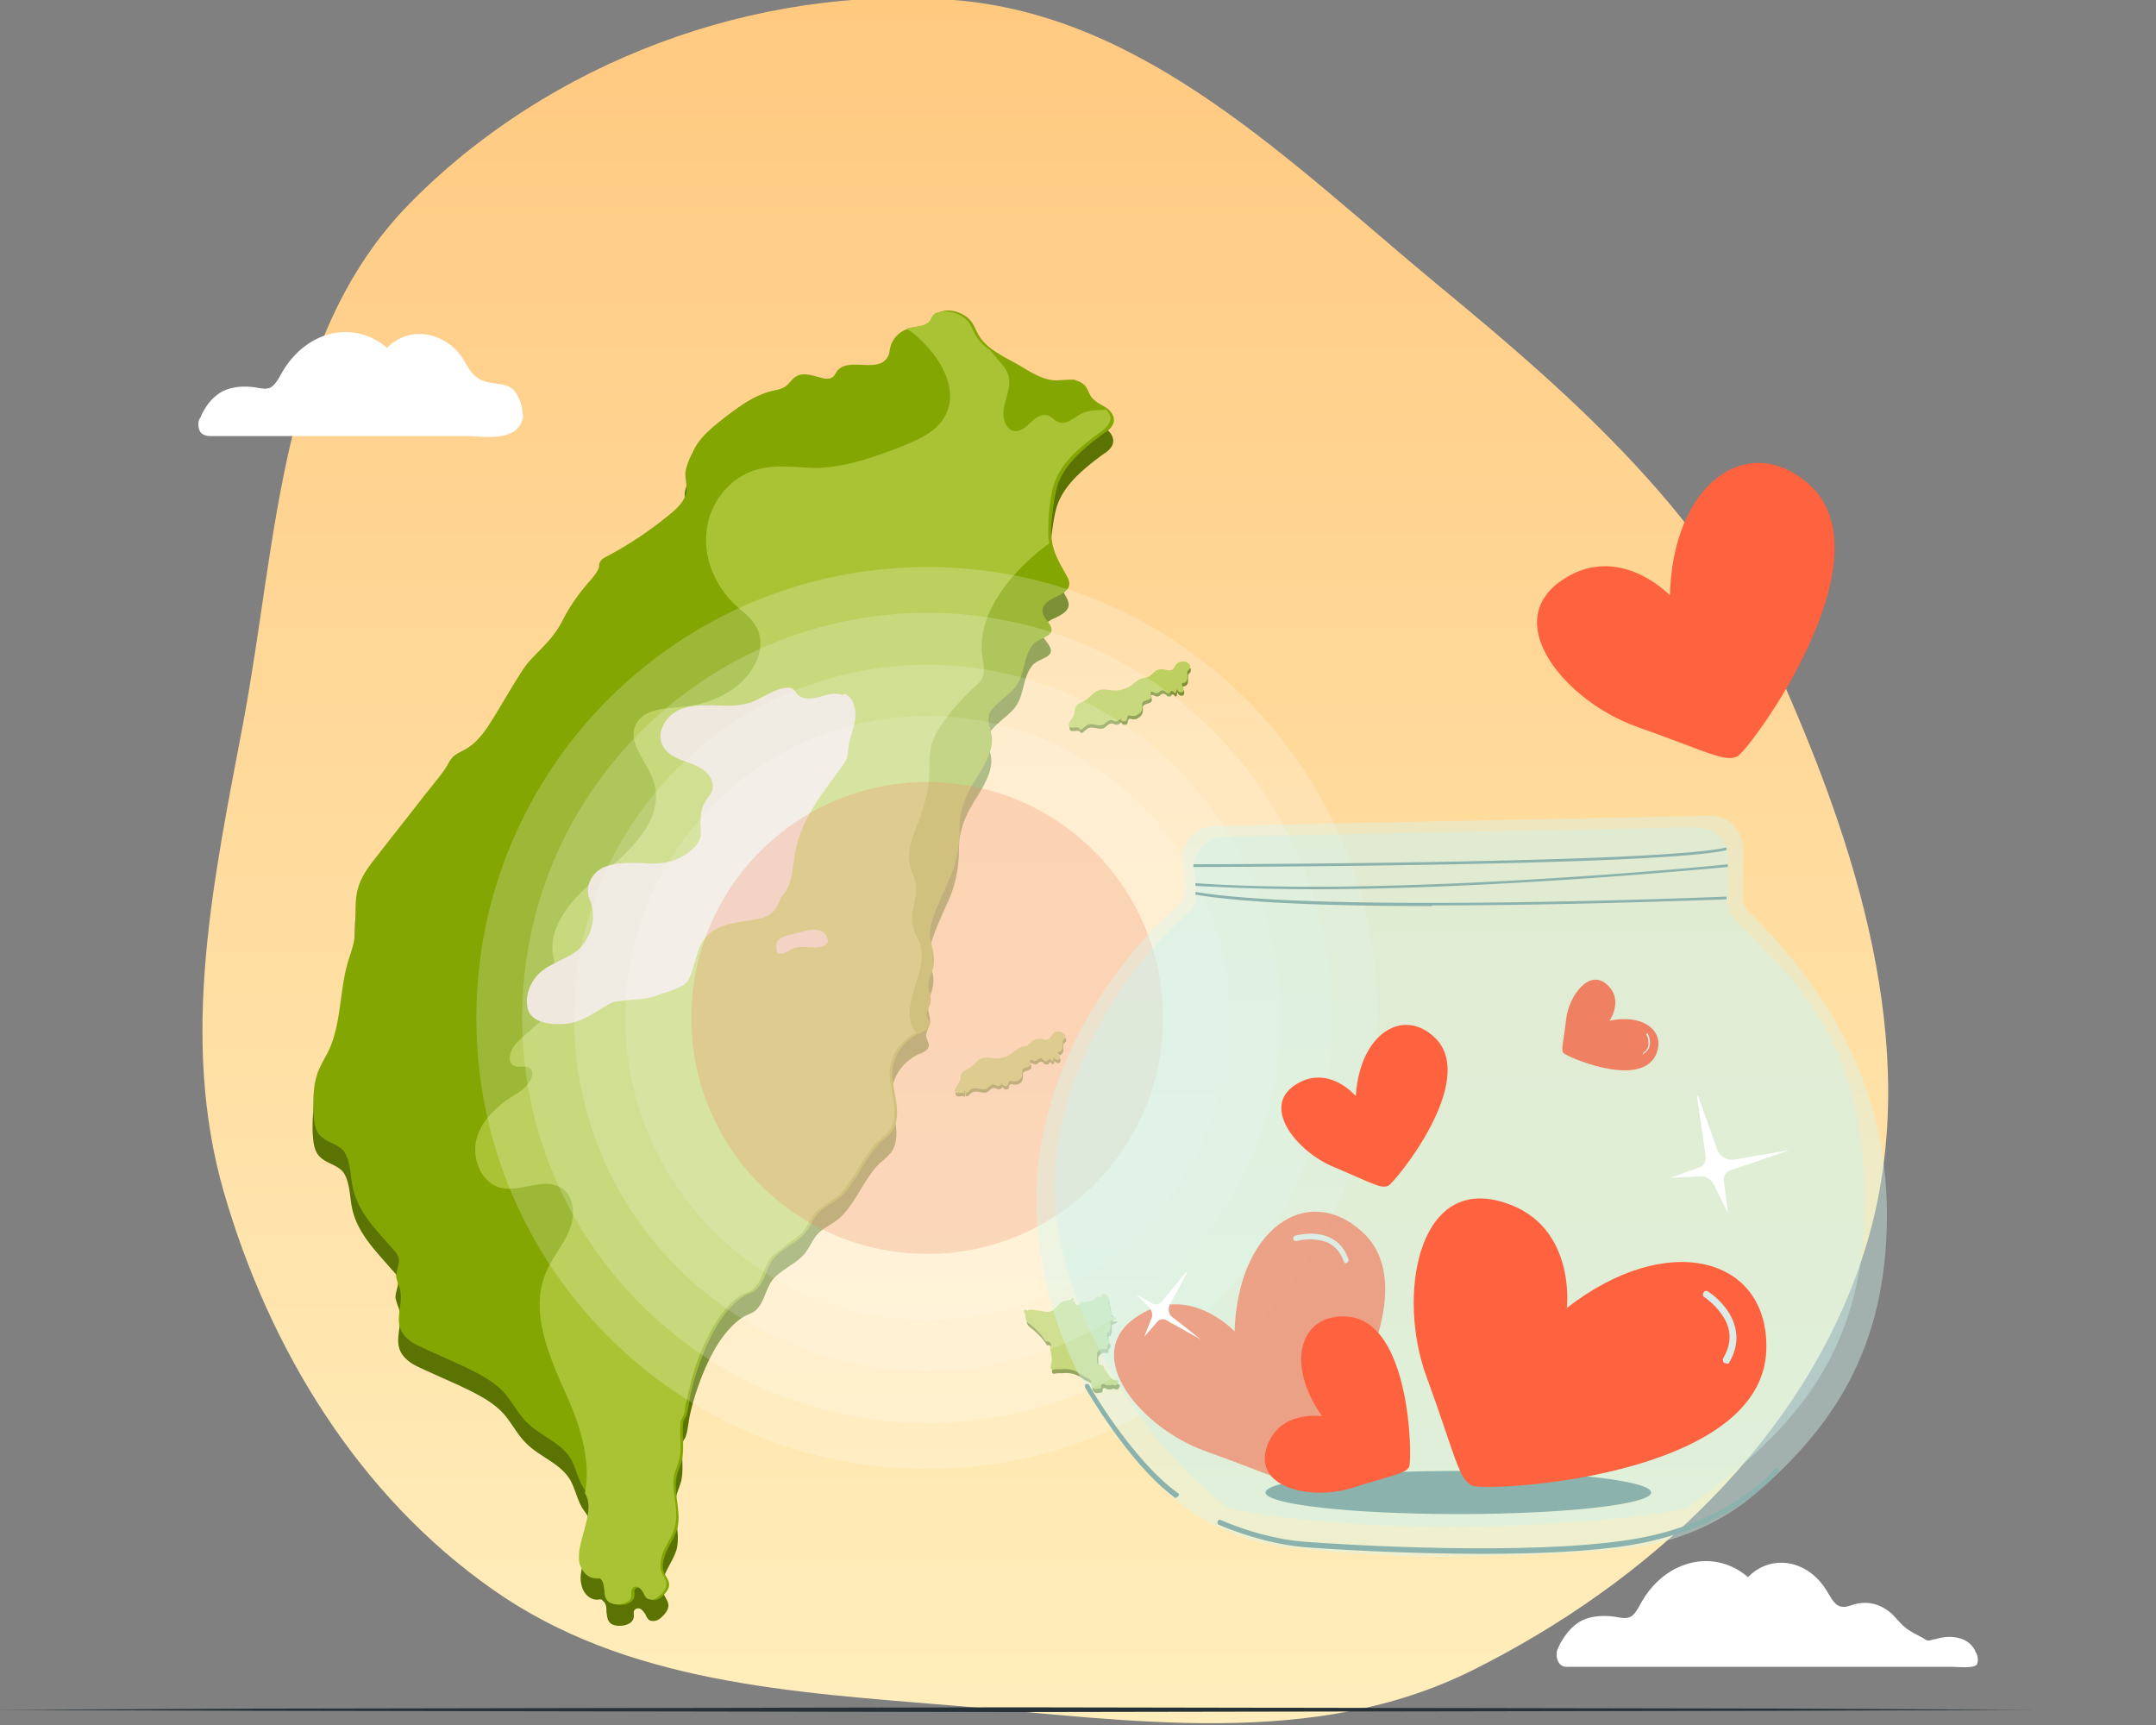 <svg width="500" height="400" fill="none" xmlns="http://www.w3.org/2000/svg"><rect width="100%" height="100%" fill="#808080" stroke="none"/><g clip-path="url(#a)"><path fill-rule="evenodd" clip-rule="evenodd" d="M221.2 0C175.3-3.6 127.3 14.3 95 47.2 64.7 78 64.4 125.1 56.4 167.6c-6.9 36.6-14.8 73-4.5 108.8 10.6 36.6 31.3 70.4 62.4 92.2 30.8 21.7 69.3 23.8 106.8 26.9 41.1 3.4 83.5 10.2 120.4-8.2 40.7-20.3 77.2-53.8 90.9-97.2 13.7-43.3-.4-90-18.7-131.5-16.9-38.3-47.9-65.9-80.1-92.4C299.3 37.8 265.7 3.5 221.2 0Z" fill="url(#b)"/><path d="M223.786 253.243c.157.313 0 .938.313.938h.313c.468-.312.781-.781 1.25-.938.938-.468 2.344.469 3.282 0 .625-.312.938-1.094 1.72-.937.312 0 .625.312.937.312.469 0 .782-.312.938-.625 0 .313.313.469.625.625.313 0 .626 0 .782-.312 0-.313 0-.626.312-.782.157-.312.626 0 .938 0 .313 0 .782 0 1.094-.156.625-.313.938-.938.938-1.563v-.938c.313-.781 2.345-.469 1.876-1.719 0-.313-.313-.782 0-.625.469 0 .625.312 1.094.312.312 0 .469-.312.781-.469.313-.156.625-.312.782 0 .312 0 .312.313.625.469h.625c.156 0 .156-.312.469-.469.156 0 .313 0 .469.313.625.625.469-.625.625-.782 0 .313.469.626.782.626.937 0 .625-1.095.156-1.563 0 0 0-.157.156-.313.157 0 .469 0 .625-.313.313-.312.313-.625.313-.937v-1.251c.156-.312.625-.469.625-.781v-.469c-.312-.469-.781-.782-1.406-.938-.626 0-1.251.156-1.563.625-.313.469-.469.938-1.095 1.251-.468.156-.937 0-1.406-.157-.625 0-1.407 0-1.876.313-.625.313-.938.938-1.563 1.25-.469.157-.938.157-1.25.313-.938.313-1.563.938-2.345 1.563-1.094.781-2.344 1.094-3.751 1.094-1.094 0-2.188-.469-3.126 0-1.094.313-1.719 1.563-2.813 2.188-.782.469-1.72.782-2.032 1.563-.156.469 0 1.094-.313 1.563-.156.625-1.563 1.876-.938 2.501.469.625 1.72-.313 2.032.469v-1.251Z" fill="#5A7302"/><path d="M223.63 252.462c.156.312 0 .938.313.938h.312c.469-.313.782-.782 1.251-.938.937-.469 2.344.469 3.282 0 .625-.313.938-1.094 1.719-.938.313 0 .625.313.938.313.469 0 .782-.313.938-.626 0 .313.312.469.625.626.313 0 .625-.001.782-.313 0-.313 0-.625.312-.782.156-.312.625 0 .938 0 .313 0 .781 0 1.094-.156.625-.312.938-.938.938-1.563v-.938c.312-.781 2.344-.469 1.875-1.719 0-.313-.312-.781 0-.625.469 0 .626.312 1.095.312.312 0 .468-.312.781-.468.313-.157.625-.313.782 0 .312 0 .312.312.625.468h.625c.156 0 .156-.312.469-.468.156 0 .312 0 .469.312.625.625.469-.625.625-.781 0 .312.469.625.781.625.938 0 .626-1.094.157-1.563 0 0 0-.156.156-.313.156 0 .469 0 .625-.312.313-.313.313-.626.313-.938v-1.251c.156-.312.625-.468.625-.781v-.469c-.313-.469-.782-.781-1.407-.938-.625 0-1.25.157-1.563.625-.312.469-.469.938-1.094 1.251-.469.156-.938 0-1.406-.156-.626 0-1.407 0-1.876.312-.625.313-.938.938-1.563 1.251-.469.156-.938.156-1.25.312-.938.313-1.563.938-2.345 1.563-1.094.782-2.344 1.094-3.751 1.094-1.094 0-2.188-.469-3.126 0-1.094.313-1.719 1.563-2.814 2.188-.781.469-1.719.782-2.031 1.563-.157.469 0 1.095-.313 1.563-.156.626-1.563 1.876-.938 2.501.469.625 1.72-.312 2.032.469v-1.25Z" fill="#AAC335"/><path d="M250.357 168.842c.157.312 0 .938.313 1.094h.313c.468-.313.937-.782 1.406-1.094 1.094-.469 2.501.469 3.595 0 .625-.313 1.094-1.094 1.876-1.094.312 0 .625.312 1.094.312.469 0 .781-.312 1.094-.625 0 .313.312.625.625.625s.625 0 .782-.312c.156-.313 0-.626.312-.938.156-.313.625 0 .938 0 .469 0 .938 0 1.25-.313.626-.312 1.094-.938 1.094-1.719v-.938c.313-.938 2.501-.469 2.032-1.875 0-.313-.312-.782.157-.782s.781.469 1.25.313c.313 0 .625-.313.782-.469.312-.156.625-.313.937 0 .313 0 .313.312.625.469h.626c.156 0 .156-.469.469-.469.156 0 .312 0 .468.312.626.626.469-.625.782-.781 0 .469.469.781.781.781 1.095 0 .626-1.25.313-1.719v-.156s0-.156.156-.313c.313 0 .469 0 .782-.312.312-.313.312-.782.312-1.094v-1.251c.157-.312.626-.469.626-.938v-.469c-.313-.625-.938-.937-1.563-.937-.626 0-1.251.156-1.72.781-.312.469-.625 1.094-1.094 1.251-.469.156-1.094 0-1.563-.157-.781-.156-1.406 0-2.032.313-.625.469-1.094 1.094-1.719 1.407-.469.156-.938.156-1.407.312-1.094.313-1.719 1.094-2.657 1.719-1.25.782-2.657 1.251-4.063 1.095-1.095 0-2.345-.469-3.439 0-1.25.468-2.032 1.719-3.126 2.344-.781.469-1.876.781-2.188 1.563-.313.469-.156 1.094-.313 1.719-.156.625-1.719 2.032-1.094 2.814.625.625 1.876-.313 2.345.469l-.157-.938Z" fill="#5A7302"/><path d="M250.201 168.059c.156.313 0 .938.313 1.094h.312c.469-.312.938-.781 1.407-1.094 1.094-.469 2.501.469 3.595 0 .625-.312 1.094-1.094 1.875-1.094.313 0 .626.313 1.095.313.468 0 .781-.313 1.094-.625 0 .312.312.625.625.625.312 0 .625 0 .781-.313.157-.312 0-.625.313-.938.156-.312.625 0 .938 0 .469 0 .937 0 1.25-.312.625-.313 1.094-.938 1.094-1.719v-.938c.313-.938 2.501-.469 2.032-1.876 0-.312-.313-.781.156-.781s.782.469 1.251.312c.312 0 .625-.312.781-.469.313-.156.625-.312.938 0 .313 0 .313.313.625.469h.625c.157 0 .157-.469.469-.469.157 0 .313 0 .469.313.625.625.469-.625.782-.782 0 .469.469.782.781.782 1.094 0 .625-1.25.313-1.719v-.157s0-.156.156-.312c.313 0 .469 0 .782-.313.312-.312.312-.781.312-1.094v-1.25c.157-.313.625-.469.625-.938v-.469c-.312-.625-.937-.938-1.563-.938-.625 0-1.25.156-1.719.782-.312.469-.625 1.094-1.094 1.25-.469.156-1.094 0-1.563-.156-.781-.157-1.407 0-2.032.312-.625.469-1.094 1.094-1.719 1.407-.469.156-.938.156-1.407.313-1.094.312-1.719 1.094-2.657 1.719-1.25.781-2.657 1.25-4.064 1.094-1.094 0-2.344-.469-3.438 0-1.251.469-2.032 1.719-3.126 2.345-.782.468-1.876.781-2.188 1.563-.313.468-.157 1.094-.313 1.719s-1.719 2.032-1.094 2.813c.625.625 1.875-.312 2.344.469l-.156-.938Z" fill="#AAC335"/><path d="M248.794 93.036c1.094 0 2.188.625 2.813 1.406.469.626.782 1.563 1.251 2.345.781 1.094 2.032 1.72 3.126 2.344 1.094.626 2.188 1.72 2.188 3.126 0 1.251-1.094 2.345-2.188 2.97-4.22 3.126-8.909 6.721-10.785 11.879-.781 2.5-1.094 5.158-1.407 7.815-.156 1.719-.312 3.595 0 5.314.469 3.282 2.189 5.783 3.595 8.44 1.251 2.344-.312 3.439-2.501 4.533-1.563.625-3.282 1.719-3.282 3.282 0 1.094.938 2.032 1.563 2.97 2.032 3.126-2.188 2.969-3.751 4.845-2.501 3.126-1.719 7.19-4.376 10.159-1.407 1.563-3.283 2.814-4.689 4.377-.313.312-.782.781-.938 1.25-.938 1.719.312 3.908.469 5.783.312 3.439-2.345 7.346-4.064 10.16-2.188 3.594-3.439 6.877-3.439 11.097 0 3.595-.625 7.346-2.031 10.784-1.251 2.97-2.658 5.784-3.752 8.753-.625 1.876-1.25 3.595-1.094 5.471.313 1.875 1.094 3.907.938 5.783 0 1.875-1.407 3.751-1.25 5.627 0 1.25.625 2.344.469 3.594 0 .782-.626 1.563-.782 2.345-.469 1.407.782 2.032.469 3.282-.313.938-1.563 1.407-2.345 1.719-3.126 1.407-5.47 4.377-6.095 7.815-.782 4.689 2.813 10.785-.313 15.005-.781.938-1.719 1.719-2.657 2.501-1.25 1.25-2.188 2.657-3.126 4.064-1.719 2.657-3.282 5.783-5.627 8.127-1.563 1.563-3.595 2.345-5.158 3.751-1.562 1.407-2.188 3.595-3.594 5.158-1.094 1.251-2.814 2.345-4.22 3.283-1.095.781-2.189 1.563-2.97 2.5-1.876 2.345-2.032 6.096-4.689 7.659-.625.313-1.094.469-1.719.782-2.657 1.406-5.002 4.376-6.565 6.877-2.188 3.595-3.751 7.502-5.002 11.41-.625 2.031-1.25 4.22-1.563 6.408-.156.938-.312 2.188-.625 3.126-.156.625-.781 1.094-.781 1.875-.313 2.814.312 5.783-.313 8.597-.312 1.094-.781 2.188-1.094 3.282-1.094 4.377 1.094 8.44 0 12.66-.625 2.032-1.876 3.752-2.657 5.627-.469 1.251-.938 2.814-.469 4.22.313 1.094 1.25 1.876 1.25 3.126 0 .938-.781 1.876-1.406 2.501-.469.469-.938.781-1.407.938-.625.156-1.25.156-1.719-.156a3.413 3.413 0 0 1-.782-1.251c-.312-.469-.625-.938-1.094-1.25-.469-.313-1.094-.157-1.406.156-.469.469 0 1.407-.313 2.032-.469 1.875-4.376 2.188-5.471.938-.625-.625-.625-1.72-.781-2.501 0-.938 0-1.876-.782-2.501l-.312-.312c-.313-.157-.782 0-1.094 0-1.876 0-3.283-1.72-3.595-3.439-.469-1.719 0-3.595.469-5.314.625-2.657 2.188-6.721 1.406-9.534-.312-1.251-1.25-2.189-1.875-3.283-1.094-2.032-1.563-4.376-2.657-6.252-2.345-3.907-7.19-5.314-10.316-8.596-1.876-1.876-3.126-4.377-4.845-6.408-2.814-3.283-7.034-5.158-10.941-7.034-2.501-1.094-4.845-2.188-7.346-3.282-1.563-.782-3.282-1.407-4.533-2.657-3.751-3.439-.469-7.503-1.72-11.723-.312-.781-.624-1.719-.78-2.501 0-1.406.78-2.813.624-4.22-.156-.781-.625-1.406-1.25-2.031-3.751-4.377-8.127-8.597-9.378-14.224-.625-2.657-.469-5.783-1.875-8.284-1.407-2.188-4.22-2.188-5.94-4.22-1.25-1.563-1.25-3.595-1.406-5.47 0-2.657 0-5.471.781-8.128.625-2.188 2.032-4.22 2.97-6.252 2.813-6.408 2.344-13.754 4.376-20.475.469-1.407.938-2.813 1.25-4.22.626-2.97.313-5.939.47-8.909.156-5.002 2.188-7.659 5.157-11.41 3.126-4.064 6.409-8.127 9.535-12.191 2.031-2.657 4.22-5.158 6.095-7.815.625-.938.938-1.876 1.719-2.657.938-.938 2.345-1.407 3.283-2.032 2.813-1.719 4.689-4.689 6.408-7.502 1.563-2.501 2.97-5.002 4.533-7.503 1.25-2.032 2.5-4.22 4.22-5.939 2.657-2.814 5.001-4.845 6.877-8.44 1.719-3.439 3.907-6.565 6.564-9.535.782-.937 1.72-2.031 2.032-3.126 0-.468 0-.937.313-1.25.313-.625.938-.938 1.563-1.25 5.314-2.814 10.159-6.096 14.692-9.847 1.563-1.251 3.126-2.814 3.595-4.689.469-1.876-.469-3.908 0-5.627.313-1.25.938-2.813 1.563-3.907 1.407-3.439 4.689-5.94 7.659-8.284 3.282-2.501 6.72-5.002 10.628-5.94 1.25-.312 2.501-.469 3.439-1.25.781-.625 1.406-1.72 2.344-2.188 1.563-.938 3.751-.156 5.627.312.938.313 2.188.47 2.969-.312.313-.313.469-.625.626-.938 2.5-3.907 9.847.625 12.035-3.751.312-.625.312-1.25.469-1.876.468-2.188 2.188-3.907 4.376-4.532 2.032-.626 4.533-.313 5.627-2.189.156-.312.312-.781.625-1.094.313-.312.781-.469 1.25-.625 1.876-.625 4.064 0 5.627 1.094 1.876 1.25 2.032 2.814 3.126 4.533 2.032 3.439 6.877 5.314 10.16 7.346 2.344 1.407 4.688 2.813 7.346 2.97 1.406 0 2.813-.157 4.22-.157h.937l-.781.157Z" fill="#5A7302"/><path d="M248.951 88.19c1.094 0 2.188.626 2.813 1.408.469.625.782 1.563 1.25 2.344.782 1.094 2.032 1.72 3.126 2.345 1.095.625 2.189 1.719 2.189 3.125 0 1.25-1.094 2.345-2.189 2.97-4.22 3.126-8.909 6.721-10.784 11.879-.782 2.501-1.094 5.158-1.407 7.815-.156 1.719-.312 3.595 0 5.314.469 3.282 2.188 5.783 3.595 8.44 1.25 2.345-.313 3.439-2.501 4.533-1.563.625-3.282 1.719-3.282 3.282 0 1.094.938 2.032 1.563 2.97 2.032 3.126-2.188 2.97-3.751 4.845-2.501 3.126-1.72 7.19-4.377 10.16-1.406 1.563-3.282 2.813-4.689 4.376-.312.313-.781.781-.937 1.25-.938 1.72.312 3.908.468 5.783.313 3.439-2.344 7.346-4.063 10.16-2.188 3.595-3.439 6.877-3.439 11.097 0 3.595-.625 7.346-2.032 10.785-1.25 2.969-2.657 5.783-3.751 8.752-.625 1.876-1.25 3.595-1.094 5.471.313 1.876 1.094 3.907.938 5.783 0 1.876-1.407 3.751-1.251 5.627 0 1.25.626 2.344.469 3.595 0 .781-.625 1.563-.781 2.344-.469 1.407.781 2.032.469 3.282-.313.938-1.563 1.407-2.345 1.72-3.126 1.406-5.47 4.376-6.095 7.815-.782 4.689 2.813 10.784-.313 15.004-.782.938-1.719 1.72-2.657 2.501-1.251 1.251-2.188 2.657-3.126 4.064-1.719 2.657-3.282 5.783-5.627 8.128-1.563 1.563-3.595 2.344-5.158 3.751-1.563 1.406-2.188 3.595-3.595 5.158-1.094 1.25-2.813 2.344-4.22 3.282-1.094.781-2.188 1.563-2.969 2.501-1.876 2.344-2.032 6.095-4.689 7.658-.626.313-1.094.469-1.72.782-2.657 1.407-5.001 4.376-6.564 6.877-2.188 3.595-3.751 7.502-5.002 11.41-.625 2.032-1.25 4.22-1.563 6.408-.156.938-.312 2.188-.625 3.126-.156.625-.782 1.094-.782 1.876-.312 2.813.313 5.783-.312 8.596-.313 1.094-.782 2.188-1.094 3.282-1.094 4.377 1.094 8.441 0 12.661-.625 2.032-1.876 3.751-2.657 5.626-.469 1.251-.938 2.814-.469 4.22.312 1.095 1.25 1.876 1.25 3.126 0 .938-.781 1.876-1.406 2.501-.469.469-.938.782-1.407.938-.625.156-1.251.156-1.719-.156a3.4 3.4 0 0 1-.782-1.251c-.313-.469-.625-.937-1.094-1.25-.469-.313-1.094-.156-1.407.156-.469.469 0 1.407-.312 2.032-.469 1.876-4.377 2.188-5.471.938-.625-.625-.625-1.719-.781-2.501 0-.938 0-1.875-.782-2.501l-.312-.312c-.313-.157-.782 0-1.095 0-1.875 0-3.282-1.72-3.594-3.439-.469-1.719 0-3.595.469-5.314.625-2.657 2.188-6.721 1.406-9.534-.312-1.251-1.25-2.188-1.875-3.283-1.094-2.031-1.563-4.376-2.657-6.251-2.345-3.908-7.19-5.315-10.316-8.597-1.876-1.876-3.126-4.376-4.845-6.408-2.814-3.282-7.034-5.158-10.941-7.034-2.501-1.094-4.846-2.188-7.347-3.282-1.563-.781-3.282-1.407-4.532-2.657-3.751-3.439-.469-7.502-1.72-11.722-.312-.782-.625-1.72-.78-2.501 0-1.407.78-2.814.624-4.22-.156-.782-.625-1.407-1.25-2.032-3.751-4.377-8.128-8.597-9.378-14.223-.625-2.657-.469-5.784-1.876-8.284-1.406-2.188-4.22-2.188-5.939-4.22-1.25-1.563-1.25-3.595-1.407-5.471 0-2.657 0-5.47.782-8.127.625-2.189 2.032-4.22 2.97-6.252 2.813-6.409 2.344-13.755 4.376-20.476.469-1.406.938-2.813 1.25-4.22.625-2.969.313-5.939.47-8.909.155-5.001 2.187-7.658 5.157-11.409 3.126-4.064 6.408-8.128 9.534-12.192 2.032-2.657 4.22-5.158 6.096-7.815.625-.938.938-1.875 1.719-2.657.938-.938 2.345-1.407 3.282-2.032 2.814-1.719 4.689-4.689 6.409-7.502 1.563-2.501 2.969-5.002 4.532-7.503 1.251-2.031 2.501-4.22 4.22-5.939 2.658-2.813 5.002-4.845 6.878-8.44 1.719-3.439 3.907-6.565 6.564-9.534.782-.938 1.72-2.032 2.032-3.126 0-.469 0-.938.313-1.251.312-.625.937-.937 1.563-1.25 5.314-2.813 10.159-6.096 14.692-9.847 1.563-1.25 3.126-2.813 3.595-4.689.469-1.875-.469-3.907 0-5.627.312-1.25.937-2.813 1.563-3.907 1.406-3.439 4.689-5.94 7.658-8.284 3.283-2.5 6.721-5.002 10.629-5.94 1.25-.312 2.5-.468 3.438-1.25.782-.625 1.407-1.719 2.345-2.188 1.563-.938 3.751-.156 5.627.313.937.312 2.188.469 2.969-.313.313-.313.469-.625.625-.938 2.501-3.907 9.847.626 12.035-3.75.313-.626.313-1.251.469-1.876.469-2.189 2.189-3.908 4.377-4.533 2.032-.625 4.532-.313 5.626-2.188.157-.313.313-.782.626-1.094.312-.313.781-.47 1.25-.626 1.876-.625 4.064 0 5.627 1.094 1.875 1.25 2.032 2.814 3.126 4.533 2.032 3.439 6.877 5.314 10.159 7.346 2.345 1.407 4.689 2.814 7.346 2.97 1.407 0 2.814-.156 4.22-.156h.938l-.781.156Z" fill="#83A603"/><path d="M256.609 95.069c-2.188 0-4.376 0-6.252 1.093-1.563.938-3.126 2.345-4.845 1.72-.938-.313-1.563-1.25-2.501-1.563-1.407-.47-2.97.625-4.064 1.72-1.094 1.093-2.5 2.187-3.907 1.875-1.563-.313-2.345-2.345-2.345-3.908 0-2.97 1.876-5.783 1.251-8.596-.469-2.032-2.188-3.595-3.595-5.314-.156-.313-.469-.47-.625-.782-1.407-.938-2.501-2.032-3.283-3.282-1.094-1.72-1.25-3.282-3.126-4.533-1.563-1.094-3.751-1.563-5.626-1.094-.469 0-.938.313-1.251.625-.312.313-.469.782-.625 1.094-1.094 1.72-3.595 1.563-5.627 2.032.313.313.626.47.938.625 6.408 4.846 12.035 13.598 7.659 20.32-2.188 3.438-6.252 5.001-10.003 6.564-6.096 2.344-12.348 4.533-18.913 4.845-4.689 0-9.534-.938-14.066.313-6.252 1.563-11.098 7.502-11.879 13.91-.938 6.409 1.875 13.13 6.564 17.506 1.876 1.719 3.908 3.126 5.002 5.314 2.501 4.845-.782 10.785-5.314 14.067-3.283 2.344-7.19 3.751-11.254 4.22-4.22.469-9.534.313-11.41 4.064-2.188 4.376 2.657 8.753 4.064 13.285 2.657 8.128-4.689 15.63-11.41 20.944-6.721 5.315-14.067 12.817-11.566 20.944.469 1.563 1.407 2.97 1.563 4.533 1.094 6.252-6.408 9.847-10.628 14.536-1.251 1.407-2.032 4.22-.313 5.002 1.094.468 2.345 0 3.282.312 2.345 1.094 0 4.533-2.344 5.939-4.22 2.501-8.128 5.784-9.534 10.316-1.407 4.533.781 10.472 5.47 11.723 4.689 1.094 10.003-2.501 14.067 0 3.126 2.032 3.282 6.408 1.876 9.847-1.407 3.438-3.908 6.252-5.314 9.534-4.221 9.534.937 20.319 5.157 29.853 2.97 6.721 5.158 14.848 3.752 21.569.312.469.469.938.625 1.407.781 2.657-.782 6.877-1.407 9.534-.469 1.719-.781 3.595-.469 5.314.469 1.72 1.876 3.439 3.595 3.439h1.094l.313.313c.625.625.625 1.719.781 2.5 0 .938.157 1.876.782 2.501 1.094 1.25 5.001.938 5.47-.938 0-.625-.156-1.406.313-2.032.312-.468.938-.469 1.407-.156.468.313.781.782 1.094 1.251.156.468.469.937.781 1.25.469.312 1.094.312 1.719.156.626-.156.938-.625 1.407-.938.782-.625 1.407-1.563 1.407-2.5 0-1.251-.938-2.032-1.251-3.126-.312-1.407 0-2.97.469-4.22.782-1.876 2.032-3.595 2.657-5.627 1.251-4.377-.937-8.44 0-12.66.313-1.095.782-2.189 1.095-3.283.625-2.813 0-5.783.312-8.596 0-.625.625-1.251.782-1.876.312-.938.312-2.032.625-3.126.469-2.188.938-4.22 1.563-6.408 1.25-4.064 2.813-7.815 5.001-11.41 1.563-2.501 3.908-5.627 6.565-6.877.625-.313 1.25-.469 1.719-.782 2.657-1.563 2.814-5.314 4.689-7.658.782-.938 2.032-1.719 2.97-2.501 1.407-1.094 2.97-2.188 4.22-3.282 1.407-1.563 2.032-3.595 3.595-5.158 1.563-1.407 3.595-2.345 5.158-3.751 2.188-2.345 3.907-5.471 5.626-8.128.938-1.407 1.876-2.97 3.126-4.064.938-.781 1.876-1.563 2.658-2.5 3.126-4.221-.469-10.316.312-15.005.625-3.439 2.97-6.408 6.096-7.815-.938-.938-1.407-2.345-1.563-3.751-.313-5.783 4.22-11.566 2.344-17.037-.469-1.25-1.25-2.344-1.563-3.751-.937-3.439 1.407-7.19.469-10.785-.312-1.094-.781-2.032-1.094-3.126-.938-3.438.469-6.877 1.719-10.159 1.251-3.439 2.501-7.034 2.657-10.785 0-2.501 0-4.845.469-7.19.626-2.188 1.72-4.063 3.126-5.939 2.032-2.813 4.377-5.314 6.878-7.659.781-.625 1.406-1.25 1.875-2.188.625-1.406.156-3.126 0-4.689-1.25-7.658 3.439-15.161 8.909-20.788a56.637 56.637 0 0 1 6.565-5.626c0-.313 0-.626-.157-.938-.156-1.719 0-3.595 0-5.314.313-2.657.469-5.314 1.407-7.815 1.719-5.158 6.565-8.753 10.785-11.879 1.094-.781 2.032-1.72 2.188-2.97 0-.781-.469-1.563-1.094-2.188h-.469l.625.156Z" fill="#AAC335"/><path d="M195.34 161.182c-1.72-.781-3.752 0-5.471.469-1.719.469-4.064.625-5.158-.938-.156-.312-.469-.625-.781-.937-.313-.313-.782-.313-1.251-.313-3.126.156-5.626 2.344-8.596 3.438-2.813.938-5.939.782-8.909.626-2.97 0-6.252 0-8.753 1.719-2.501 1.563-4.22 5.158-2.657 7.815 1.094 2.032 3.595 2.97 5.783 3.751 2.188.782 4.689 1.876 5.471 4.064 1.094 2.657-.938 3.751-1.876 5.783-.781 1.876-.781 3.907-.625 5.783v1.407c-.313 1.094-.782 2.032-1.876 2.969-1.875 1.876-4.376 2.97-7.033 3.283-2.032.312-4.064 0-6.252 0-2.501 0-5.158 0-7.503 1.094-2.344 1.094-3.907 3.751-3.438 6.252 0 .625.469 1.25.625 1.875 1.25 3.751 0 8.128-2.813 10.785-2.657 2.344-6.565 3.126-9.222 5.627-1.563 1.563-2.657 3.751-2.813 5.939 0 .938 0 2.032.469 2.97 1.094 2.188 4.063 2.813 6.564 2.813 1.407 0 2.657 0 4.064-.469 3.126-.781 5.783-3.126 8.753-4.532 3.751-.938 7.971-.313 11.253-2.032 1.563-.313 2.97-.938 4.377-1.563.625-.313 1.25-.625 1.719-1.251.469-.625.625-1.25.938-1.875.469-1.407.781-2.657 1.25-4.064.313-1.25.782-2.501 1.563-3.595 1.25-2.032 3.595-3.126 5.783-3.751 2.345-.625 4.689-.782 6.877-1.25.938-.157 2.032-.469 2.814-1.095 1.25-.937 2.032-2.344 2.5-3.907.313-.313.626-.782.938-1.094 1.876-2.814 1.72-6.565 2.501-9.847 1.407-7.502 6.565-13.754 10.941-19.694.313-.469.781-1.094.938-1.719.156-.625.156-1.407.312-2.032.157-2.344 1.251-4.533 1.563-6.877.313-2.345-.312-5.158-2.5-5.939l-.469.312ZM192.057 217.607c0 .469 0 .782-.312 1.25-.156.157-.469.313-.625.469-2.345.938-5.002-.312-7.19.626-1.094.468-2.032 1.406-3.282 1.094h-.313s0-.157-.156-.313c-.157-.781-.313-1.719 0-2.344.938-1.563 4.376-1.876 5.939-2.345 1.876-.625 5.314-1.094 5.783 1.876l.156-.313Z" fill="#E6DBCB" style="mix-blend-mode:multiply"/><path d="M238.165 305.759v.938c0 .469.469.938.938 1.25 1.407 1.095 2.814 2.501 3.751 4.064.626-.312 1.407.469 1.251 1.094h-.313c0 .626.157 1.094.313 1.72 0 .781.312 1.563 0 2.344 0 .469-.313.938 0 1.251.312.312.781 0 1.094 0h1.25c1.563-.157 3.126.156 4.377 1.094.312.156.625.469.938.625.468.156.781.312 1.25.625.156 0 .313.313.313.469v.625c0 .313.156.782.468.938.313.312.626.313 1.095.156H255.358c.626 0 0-1.094.782-1.094.312 0 .469.156.625.313h.782c.312 0 .937-.313 1.094 0h.469c.312 0 .625-.625.625-.938 0-.313-.469-.313-.782-.313-.781 0-1.25-.781-1.719-1.406l-.938-1.407c0-.313-.156-.469-.469-.625-.312-.157-.625 0-.937-.313-.157 0-.157-.469-.157-.625v-1.876c.313-.625.938-1.094 1.563-.937h.469c.156 0 .313 0 .313-.313v-.469l.312-.313c.313-.312.157-.781 0-1.094-.312-.469-.469-.781-.312-1.25 0-.156 0-.469.156-.469h.469c0-.156-.156-.469 0-.625 0 0 .156-.156.156-.313V308.104c0-.313-.156-.469 0-.782.313-.469 1.251-.312 1.251-.781 0-.313-.626 0-.938-.157-.313-.312.156-.937 0-1.25 0 0-.157 0-.313-.156 0 0 0-.313-.156-.469 0-.625-.156-1.407-.313-2.032 0-.469 0-.938-.469-1.25-.312-.313-.937-.313-1.094 0 0 .312 0 .625-.625.469-.312 0-.469-.313-.781 0 0 0 0 .312-.157.468-.156.313-.781.313-1.094.469 0 0-.156 0-.312.157-.313 0-.782-.157-.938 0l-.156.156c-.313 0-.469-.469-.782 0-.156.156-.313.469-.625.625-.469.156-.782-.312-1.094-.625v-.938c-.157-.156-.469 0-.625.313-.469.312-1.095.156-1.563.312-1.095.313-1.72 1.563-2.658 2.188-1.094.626-2.188.157-3.282 0-.625 0-1.094-.156-1.719-.156-.313 0-.625 0-.782.156-.156 0-.312 0-.469-.156-.156 0-.156-.156-.312 0-.156.313.156.938.312 1.251v-.157Z" fill="#5A7302"/><path d="M237.853 304.822v.938c0 .469.469.938.938 1.25 1.407 1.094 2.814 2.501 3.751 4.064.626-.313 1.407.469 1.251 1.094h-.313c0 .625.157 1.094.313 1.719 0 .782.312 1.563 0 2.345 0 .469-.313.938 0 1.25.312.313.781 0 1.094 0h1.25c1.563-.156 3.126.157 4.377 1.094.312.157.625.469.938.626.468.156.781.312 1.25.625.156 0 .312.312.312.469v.625c0 .312.157.781.469.938.313.312.626.312 1.094.156h.469c.626 0 0-1.094.782-1.094.312 0 .469.156.625.312h.782c.312 0 .937-.312 1.094 0h.469c.312 0 .625-.625.625-.937 0-.313-.469-.313-.782-.313-.781 0-1.25-.781-1.719-1.407l-.938-1.406c0-.313-.156-.469-.469-.626-.312-.156-.625.001-.938-.312-.156 0-.156-.469-.156-.625v-1.876c.313-.625.938-1.094 1.563-.938h.469c.156 0 .313 0 .313-.312v-.469l.312-.313c.313-.312.157-.781 0-1.094-.312-.469-.469-.781-.312-1.25 0-.157 0-.469.156-.469h.469c0-.156-.156-.469 0-.625 0 0 .156-.157.156-.313V307.167c0-.313-.156-.469 0-.782.313-.469 1.251-.313 1.251-.781 0-.313-.626 0-.938-.157-.313-.312.156-.938 0-1.25 0 0-.157 0-.313-.156 0 0 0-.313-.156-.469 0-.626-.156-1.407-.313-2.032 0-.469 0-.938-.469-1.251-.312-.312-.937-.312-1.094 0 0 .313 0 .626-.625.469-.312 0-.469-.312-.781 0 0 0 0 .313-.157.469-.156.313-.781.313-1.094.469 0 0-.156 0-.312.156-.313 0-.782-.156-.938 0l-.156.157c-.313 0-.469-.469-.782 0-.156.156-.313.469-.625.625-.469.156-.782-.313-1.094-.625v-.938c-.157-.156-.469 0-.625.312-.469.313-1.095.157-1.563.313-1.095.313-1.72 1.563-2.658 2.188-1.094.625-2.188.157-3.282 0-.625 0-1.094-.156-1.719-.156-.313 0-.625 0-.782.156-.156 0-.312 0-.469-.156-.156 0-.156-.156-.312 0-.156.313.156.938.312 1.25v-.156Z" fill="#AAC335"/><g opacity=".7"><path opacity=".3" d="M215.034 340.614c57.749 0 104.564-46.815 104.564-104.564 0-57.749-46.815-104.564-104.564-104.564-57.75 0-104.565 46.815-104.565 104.564 0 57.749 46.815 104.564 104.565 104.564Z" fill="#fff"/><path opacity=".3" d="M215.033 329.986c51.88 0 93.936-42.056 93.936-93.936 0-51.879-42.056-93.935-93.936-93.935-51.879 0-93.935 42.056-93.935 93.935 0 51.88 42.056 93.936 93.935 93.936Z" fill="#fff"/><path opacity=".3" d="M215.034 317.951c45.232 0 81.901-36.668 81.901-81.901 0-45.232-36.669-81.9-81.901-81.9-45.233 0-81.901 36.668-81.901 81.9 0 45.233 36.668 81.901 81.901 81.901Z" fill="#fff"/><path opacity=".3" d="M215.034 306.073c38.672 0 70.022-31.35 70.022-70.022 0-38.672-31.35-70.022-70.022-70.022-38.672 0-70.022 31.35-70.022 70.022 0 38.672 31.35 70.022 70.022 70.022Z" fill="#fff"/><path opacity=".7" d="M215.034 290.755c30.212 0 54.705-24.493 54.705-54.705 0-30.213-24.493-54.705-54.705-54.705-30.213 0-54.705 24.492-54.705 54.705 0 30.212 24.492 54.705 54.705 54.705Z" fill="#F7C0AB"/></g><path d="M458.056 382.757a5.477 5.477 0 0 0-2.969-2.657c-2.032-.782-4.22-.626-6.252 0-.469 0-1.094.312-1.563.312-.313 0-.782-.156-1.094-.469-1.407-.781-2.814-1.406-4.064-2.344-1.251-.938-2.188-2.188-3.282-3.283-2.501-2.344-5.627-3.125-8.597-2.344-1.25.313-2.344.938-3.595.469-1.406-.469-2.188-2.345-3.126-3.751-4.376-7.034-12.816-8.44-18.13-2.97-7.815-6.721-19.069-4.064-24.696 5.783-.781 1.407-1.563 2.97-2.657 3.439-1.094.469-2.188.156-3.282 0-2.813-.469-6.565-.313-9.065 1.563-1.72 1.25-2.814 2.813-3.908 4.689-.156.469-.469.937-.625 1.406-.313.938-.156 2.501.625 3.283.782.781 1.563.625 2.657.625h88.309c1.094 0 5.158.469 5.783-.625 0-.313.157-.469.157-.782 0-.781-.157-1.563-.626-2.188v-.156ZM121.175 96.281c0-1.25-.157-2.5-.782-3.75-1.719-4.377-4.845-2.97-8.284-4.221-3.438-1.25-3.751-4.376-5.939-6.72-4.377-4.846-11.566-5.784-16.412-.939-7.658-6.564-18.755-4.063-24.382 5.783-.782 1.407-1.563 2.814-2.657 3.439-1.094.469-2.188.156-3.283 0-2.813-.469-6.408-.313-8.909 1.563-1.719 1.25-2.813 2.813-3.75 4.689-.157.469-.47.938-.626 1.25-.313.938-.156 2.501.625 3.126.782.626 1.563.626 2.657.626h58.769c3.751 0 11.097 1.406 12.816-3.439.157-.469.313-.938.313-1.563l-.156.156Z" fill="#fff"/><path d="M387.276 138.051s-12.348-12.973-25.79-2.97c-13.285 10.003 2.188 27.822 18.131 33.448 15.942 5.627 20.319 8.284 23.288 6.878 2.814-1.407 35.949-46.265 16.412-63.302-14.067-12.191-31.416 0-32.041 25.946Z" fill="#FF623E"/><path d="M401.967 212.761c-.781-.782-1.25-1.876-1.25-2.97v-10.785c0-4.063-3.282-7.189-7.346-7.189l-109.253 2.188c-3.752 0-7.034 2.969-7.346 6.721 0 0 1.563 8.596-.469 10.315-17.349 15.161-31.729 39.544-31.729 64.396 0 24.851 17.974 57.987 40.638 74.398 0 0 19.068 4.064 49.547 4.22 35.479 0 56.267-4.22 56.267-4.22 22.664-16.411 41.42-34.073 41.42-70.647 0-36.574-14.224-50.172-30.479-66.427Z" fill="#C5EFE8" opacity=".4"/><path d="M405.562 211.511c-.781-.782-1.25-2.032-1.25-3.126v-11.566c0-4.22-3.439-7.659-7.659-7.659l-114.723 2.345c-4.064 0-7.346 3.126-7.815 7.033 0 0 1.719 9.065-.469 10.941-18.287 16.099-33.292 41.888-33.292 68.303 0 26.414 11.722 50.015 28.29 66.427 8.284 8.284 19.069 13.442 30.635 14.692 8.909.938 21.1 2.032 35.792 2.032 18.131 0 32.667-.938 42.826-2.032 10.941-1.25 21.257-5.627 29.541-12.817 17.349-15.004 30.166-33.135 30.166-64.395 0-31.26-14.849-53.142-32.042-70.334v.156Z" fill="#D4F9F3" opacity=".4"/><path d="M338.197 351.086c24.688 0 44.702-2.239 44.702-5.001 0-2.763-20.014-5.002-44.702-5.002s-44.701 2.239-44.701 5.002c0 2.762 20.013 5.001 44.701 5.001ZM304.437 206.197a488.43 488.43 0 0 1-27.196-.781v-.626c46.264 3.283 122.695-4.22 123.476-4.376v.625c-.625 0-52.204 5.158-96.28 5.158ZM332.102 210.104c-21.726 0-42.983-.625-54.861-2.657v-.625c30.009 5.002 122.226 1.094 123.163 1.094v.625c-.468 0-34.854 1.407-68.302 1.407v.156ZM276.772 201.039v-.626c1.094 0 107.69-.156 123.632-3.907v.625c-15.786 3.751-122.538 3.908-123.632 3.908Z" fill="#8BB2AC"/><g opacity=".7"><path d="M286.306 308.729s-11.098-11.879-23.289-2.97c-12.191 8.909 1.719 25.321 16.255 30.635 14.536 5.158 18.444 7.659 21.101 6.408 2.657-1.25 33.135-41.732 15.317-57.362-12.66-11.253-28.603-.469-29.384 23.289Z" fill="#EF8062"/><path d="M312.251 292.943c-.312 0-.468.001-.625-.468-1.094-2.97-3.126-4.689-6.408-5.002-2.344-.313-4.533.313-4.533.313-.312 0-.625 0-.781-.469 0-.313 0-.625.469-.782 0 0 9.534-2.813 12.347 5.471 0 .312 0 .625-.312.781h-.157v.156Z" fill="#DAEBE8"/></g><path d="M363.362 303.415s2.501-20.475-16.099-25.008c-18.6-4.532-23.132 22.195-16.568 40.482 6.721 18.287 7.503 24.226 10.785 25.633 3.439 1.407 67.365-1.719 68.146-31.572.626-21.413-22.819-27.978-46.42-9.535h.156Z" fill="#FF623E"/><path d="M400.248 316.076h-.312c-.313-.157-.469-.626-.313-1.095 2.032-3.438 2.032-6.877-.313-10.159-1.719-2.501-4.063-4.064-4.063-4.064-.313-.156-.469-.625-.157-1.094.157-.312.626-.469 1.094-.156 0 0 2.658 1.719 4.533 4.532 2.501 3.752 2.657 7.972.313 11.879 0 .313-.469.313-.625.313l-.157-.156Z" fill="#DAEBE8"/><path d="M306.625 328.422s-10.16-1.719-12.973 7.503c-2.657 9.221 10.628 12.035 20.006 9.065 9.378-2.97 12.348-3.282 13.129-4.845.782-1.72.469-33.917-14.379-34.855-10.785-.782-14.536 10.785-5.783 23.132Z" fill="#FF623E"/><path d="M305.531 312.48h-.156c-.157 0-.157-.313 0-.469 0 0 3.751-5.158 8.284-2.032.156 0 .156.312 0 .469 0 .156-.313.156-.469 0-1.72-1.094-3.439-1.094-5.158 0-1.25.781-2.188 1.875-2.188 2.032 0 0-.157.156-.313.156v-.156ZM314.283 254.024s-6.408-7.502-14.066-2.344c-7.659 5.158.468 15.317 9.065 18.912 8.596 3.595 10.941 5.158 12.66 4.376 1.563-.781 21.1-24.539 10.785-34.386-7.346-7.033-17.349-.937-18.287 13.442h-.157Z" fill="#FF623E"/><path d="M330.383 245.115c-.157 0-.313 0-.313-.313-.625-1.875-1.875-2.969-3.751-3.282-1.407-.156-2.813 0-2.813 0-.157 0-.469 0-.469-.313 0-.156 0-.469.312-.469 0 0 5.783-1.563 7.346 3.595 0 .157 0 .469-.312.469v.313Z" fill="#FF623E"/><path d="M373.365 236.519s3.282-4.845-.782-8.284c-4.064-3.595-8.753 2.657-9.378 8.128-.625 5.47-1.25 7.033-.625 7.815.625.781 17.193 8.127 21.257.781 2.813-5.314-2.188-10.003-10.472-8.284v-.156Z" fill="#EF8062"/><path d="M381.179 244.49h-.156v-.313c.938-.625 1.407-1.407 1.25-2.657 0-.938-.469-1.563-.469-1.563v-.313h.313s1.719 3.126-.938 4.689v.157Z" fill="#DAEBE8"/><path d="m393.84 254.18 4.376 12.348a3.614 3.614 0 0 0 4.064 2.345l12.816-2.189-13.754 4.689c-1.094.313-1.719 1.407-1.563 2.501l.938 7.346-3.282-6.564c-.626-1.251-1.876-2.032-3.126-1.876l-6.878.313 6.565-2.345c1.094-.312 1.719-1.563 1.563-2.657l-2.032-14.067.313.156ZM275.365 294.975l-4.063 7.502c-.469 1.094-.313 2.344.625 2.97l6.564 5.158-8.127-4.533c-.625-.313-1.407-.156-1.876.312l-3.126 3.595 1.719-4.376c.313-.782 0-1.719-.468-2.345l-3.126-3.126 3.907 2.189c.625.312 1.407.156 1.876-.313l5.783-7.033h.312Z" fill="#fff"/><path d="M343.668 360.308c-18.131 0-35.48-1.095-41.42-1.563-10.159-.938-19.537-5.158-19.537-5.158-.313 0-.469-.469-.313-.782 0-.312.469-.469.782-.312 0 0 9.222 4.22 19.225 5.001 10.003.782 51.891 3.282 75.649-.469 23.132-3.595 33.448-16.255 33.448-16.411.156-.313.468-.313.781 0 .313.156.313.469 0 .781 0 0-2.657 3.283-8.127 7.034-5.002 3.438-13.755 7.815-25.946 9.847-9.691 1.563-22.195 2.032-34.542 2.032ZM272.864 347.334h-.313c-10.784-7.814-20.787-25.476-20.944-25.633 0-.312 0-.625.157-.781.312 0 .625 0 .781.156 0 .156 10.003 17.506 20.632 25.164.312.157.312.469 0 .782 0 0-.313.156-.469.156l.156.156Z" fill="#8BB2AC"/><path d="m0 396.5 58.9-.3 58.9-.1 117.8-.2 117.8.2 58.9.1 58.9.3-58.9.2-58.9.1-117.9.2-117.8-.2-58.9-.1-58.8-.2Z" fill="#263238"/></g><defs><linearGradient id="b" x1="242.419" y1="-.456" x2="242.419" y2="399.584" gradientUnits="userSpaceOnUse"><stop stop-color="#FFC980"/><stop offset="1" stop-color="#FFEEBC"/></linearGradient><clipPath id="a"><path fill="#fff" d="M0 0h500v400H0z"/></clipPath></defs></svg>

